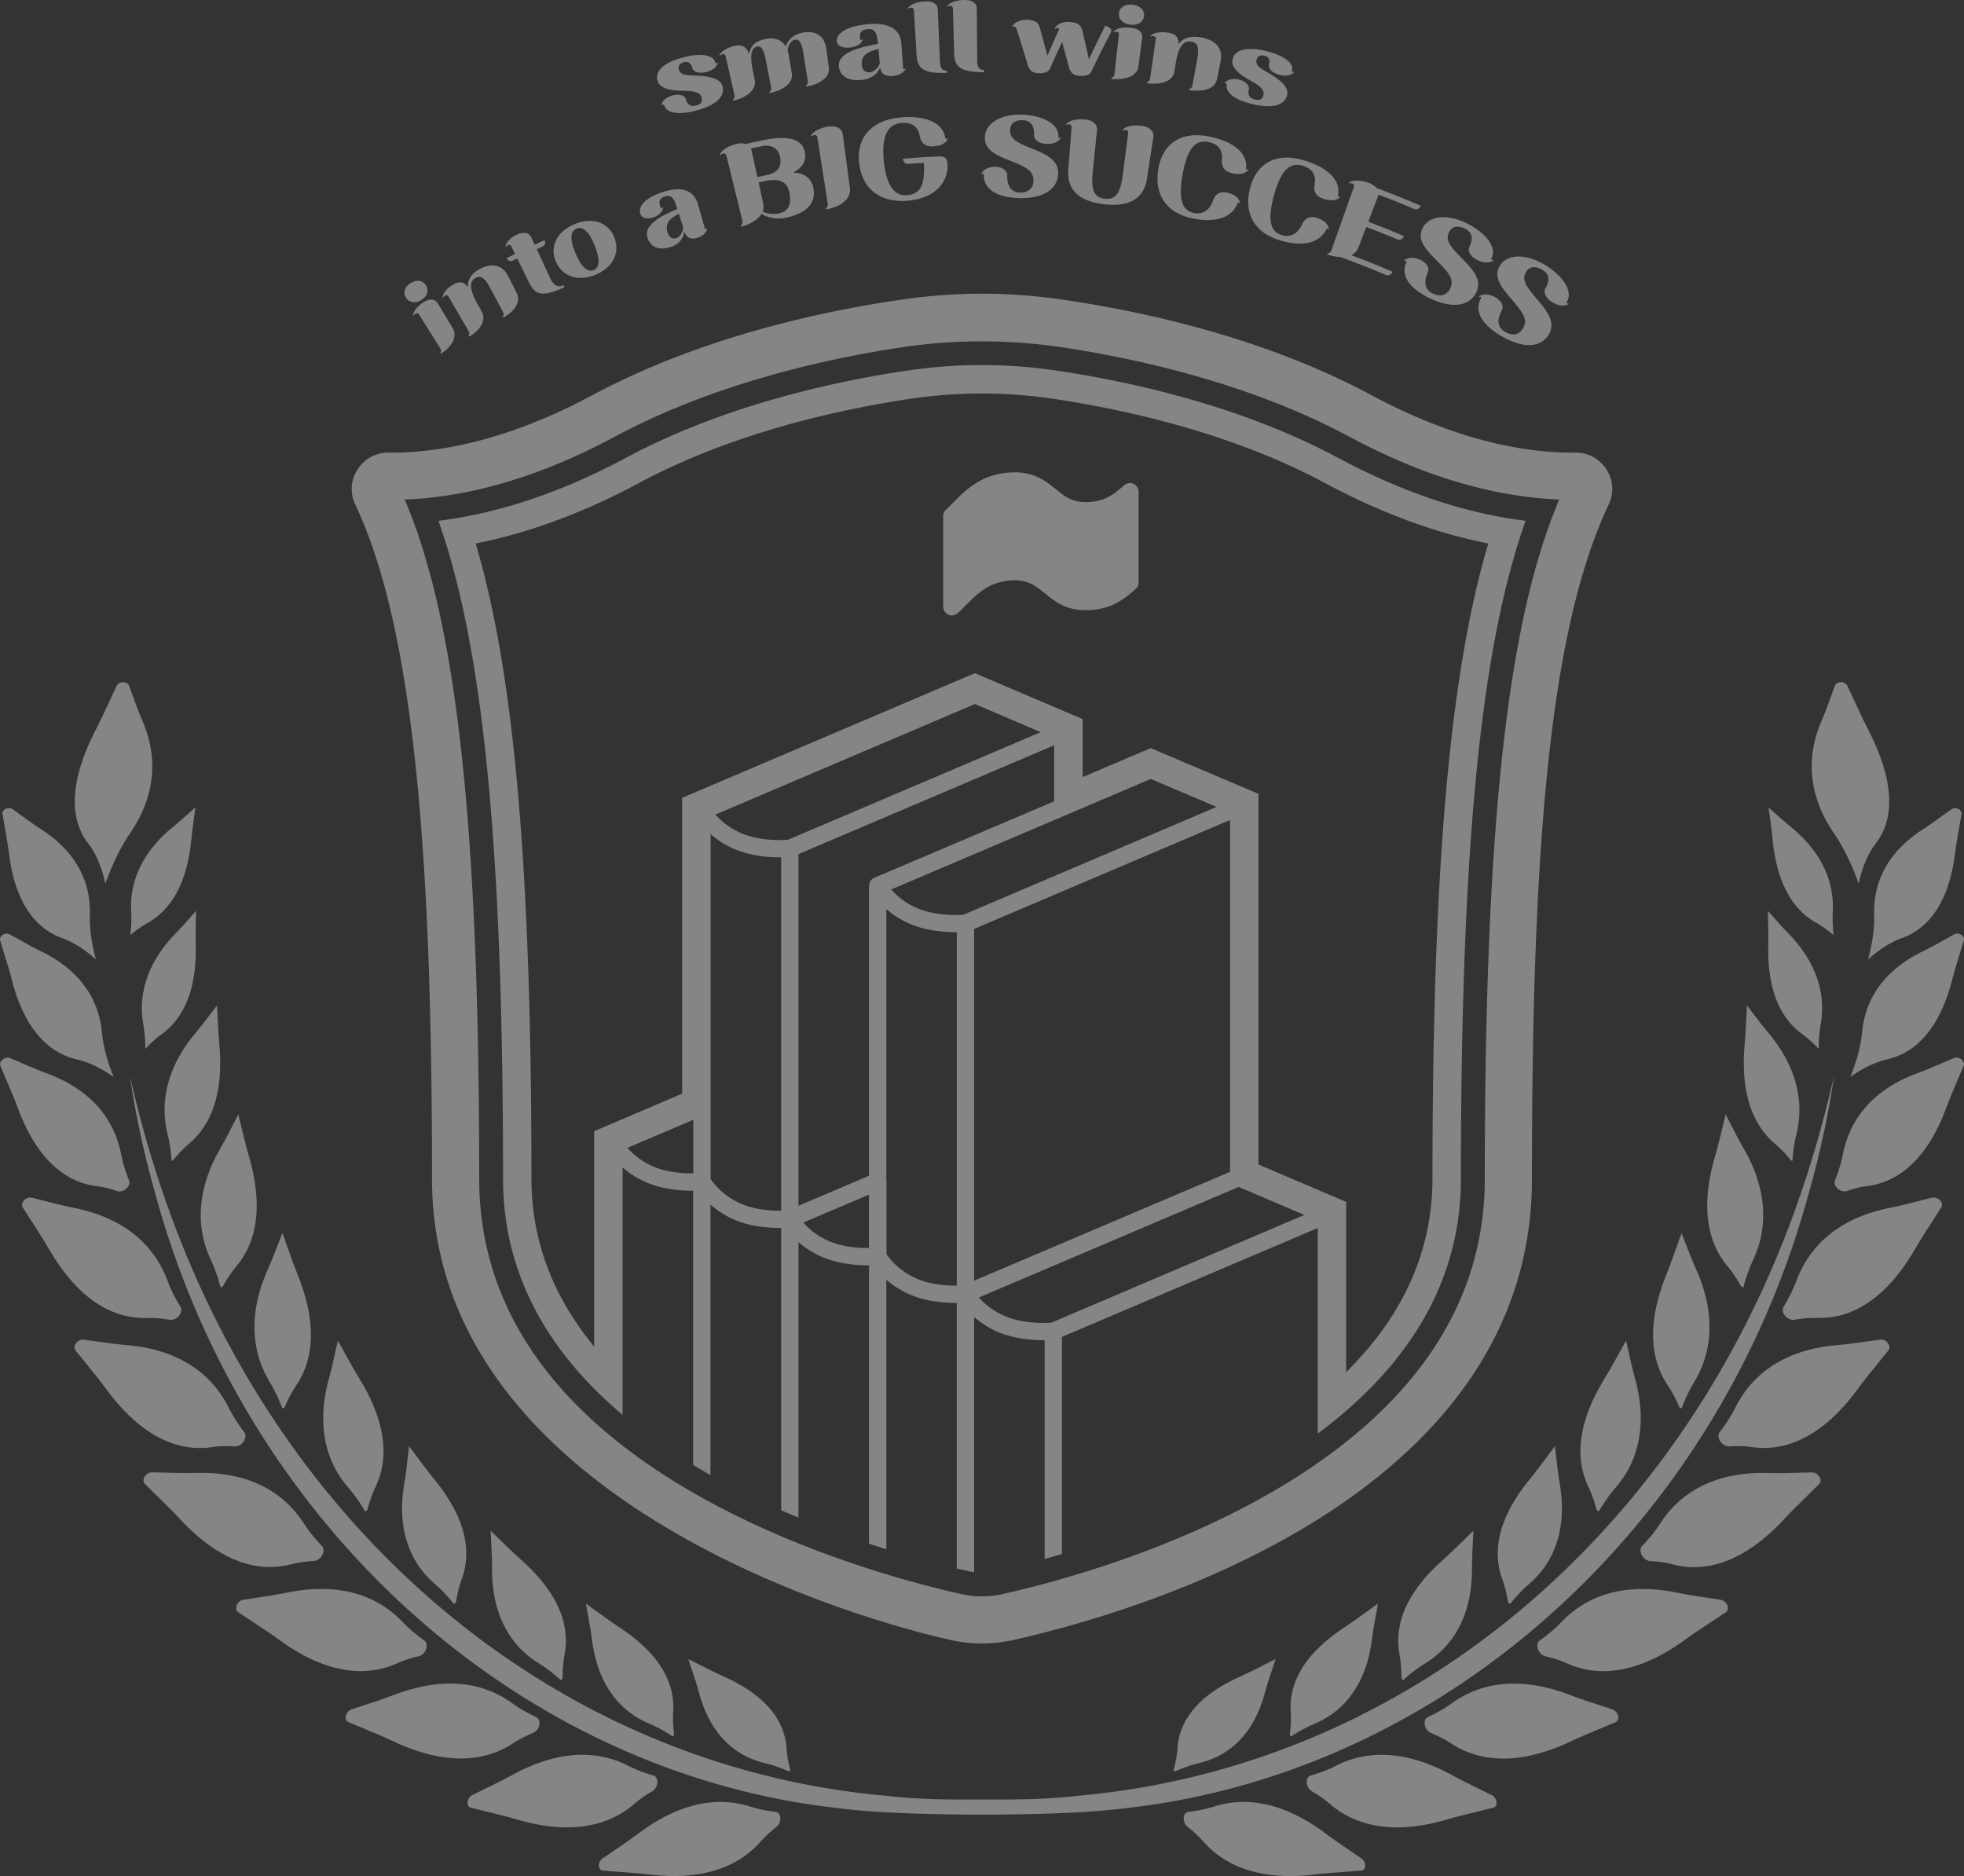 <svg xmlns="http://www.w3.org/2000/svg" width="335" height="320" fill="none"><rect width="100%" height="100%" fill="#333333" stroke="none"/><path fill="#fff" fill-opacity=".4" d="m301.614 158.685-.058-3.32 1.889 2.133a58.496 58.496 0 0 0 1.73 1.852c4.473 4.651 6.333 9.96 5.385 15.356a24.013 24.013 0 0 0-.347 4.209c-.912-.984-1.839-1.823-2.78-2.502-3.988-2.886-5.95-7.935-5.827-14.994.015-.904.029-1.816.015-2.727l-.007-.007zm-3.829 16.679c-.051.991-.131 1.967-.21 2.951-.652 7.667 1.1 13.316 5.197 16.788.904.766 1.809 1.707 2.685 2.784.087.109.21.138.275.145.109-1.649.34-3.19.688-4.579 1.433-5.808-.188-11.739-4.691-17.163-.579-.702-1.158-1.396-1.715-2.134l-2.034-2.662-.195 3.877v-.007zm-.862 43.962c.094.173.297.246.449.246.456-1.722 1.021-3.299 1.672-4.695 2.714-5.779 2.186-12.288-1.527-18.805a66.625 66.625 0 0 1-1.405-2.553l-1.766-3.429-1.064 4.34a95.843 95.843 0 0 1-.818 3.038c-2.229 7.869-1.498 14.082 2.172 18.473.811.969 1.578 2.104 2.287 3.385zm5.465-75.845c.709 6.893 3.214 11.587 7.441 13.952.977.55 1.954 1.237 2.939 2.076a24.182 24.182 0 0 1-.152-4.05c.282-5.353-2.157-10.307-7.05-14.329a56.391 56.391 0 0 1-1.897-1.606l-2.019-1.801.434 3.103c.123.89.217 1.772.304 2.655zm-82.147 152.717a23.892 23.892 0 0 1 3.981-2.177c5.444-2.286 8.817-7.161 9.75-14.098.131-.969.254-1.851.413-2.748l.659-3.653-3.525 2.546c-.811.586-1.629 1.129-2.44 1.678-6.254 4.174-9.25 8.962-8.917 14.249a19.644 19.644 0 0 1-.159 3.805c-.022.13.123.325.238.398zm-19.405 2.032a18.145 18.145 0 0 1-.637 3.595c-.022.087.072.275.173.362a22.513 22.513 0 0 1 4.126-1.447c5.624-1.345 9.403-5.331 11.22-11.855.267-.947.484-1.729.76-2.56l1.1-3.335-3.742 1.888c-.862.434-1.73.832-2.592 1.23-6.572 3.009-10.075 7.088-10.408 12.122zm37.877-15.97c.225 1.2.333 2.517.326 3.913 0 .166.174.347.304.412a24.621 24.621 0 0 1 3.742-2.85c5.19-3.182 7.955-8.694 7.991-15.934 0-.955.007-1.888.058-2.857l.188-3.848-3.213 3.125a72.616 72.616 0 0 1-2.23 2.068c-5.769 5.208-8.172 10.582-7.151 15.971h-.015zm49.539-68.265-1.433-3.66-1.52 4.268c-.355.998-.746 1.981-1.13 2.958-3.025 7.638-2.931 13.938.29 18.726.709 1.049 1.361 2.271 1.94 3.631.079.195.297.289.434.304.63-1.664 1.354-3.176 2.157-4.499 3.322-5.483 3.46-12.058.405-19.008a72.223 72.223 0 0 1-1.143-2.72zm-23.032 32.679-2.642 3.544a87.997 87.997 0 0 1-1.86 2.372c-4.836 6.003-6.341 11.652-4.466 16.802.419 1.15.738 2.431.955 3.812.029.166.232.333.384.376 1.035-1.309 2.12-2.452 3.228-3.399 4.589-3.95 6.413-9.787 5.262-16.889a70.04 70.04 0 0 1-.412-2.807l-.449-3.811zm12.145-18.018-2.222 4a82.016 82.016 0 0 1-1.592 2.712c-4.191 6.951-5.074 13.085-2.62 18.235.543 1.135.999 2.43 1.368 3.84.05.188.26.326.405.355.89-1.512 1.846-2.864 2.852-4.022 4.162-4.788 5.335-11.16 3.387-18.422a64.238 64.238 0 0 1-.716-2.85l-.869-3.855.007.007zm39.659-77.928c.615-2.799 1.607-5.164 2.938-6.878 3.482-4.485 2.881-11.168-1.165-19.124-.492-.969-.984-1.931-1.44-2.922l-2.259-4.832c-.391-.832-1.831-.817-2.135.022l-1.317 3.609c-.297.817-.63 1.599-.963 2.38-2.7 6.336-2.164 12.853 2.106 19.109 1.665 2.438 3.098 5.396 4.235 8.636zm-42.011 140.841-4.451-1.469a64.446 64.446 0 0 1-2.917-1.049c-7.666-2.871-14.528-2.495-20.036 1.498-1.18.853-2.533 1.627-4.024 2.314-1.014.47-.673 2.271.543 2.763 1.245.507 2.381 1.092 3.387 1.758 5.458 3.58 12.406 3.363 20.144-.232a78.86 78.86 0 0 1 2.924-1.309l4.973-2.083c.869-.362.499-1.837-.543-2.184v-.007zm34.049-40.418-4.604.108c-1.035.022-2.041 0-3.054-.014-8.071-.167-14.368 2.654-18.233 8.636-.833 1.287-1.861 2.56-3.041 3.79-.81.839.109 2.546 1.412 2.611 1.339.065 2.613.246 3.778.557 6.327 1.656 12.776-1.085 18.791-7.493a76.433 76.433 0 0 1 2.28-2.358l3.901-3.848c.681-.666-.159-2.011-1.23-1.982v-.007zm-15.577 21.728-4.611-.709a76.051 76.051 0 0 1-3.04-.55c-8.005-1.57-14.722.029-19.536 5.085-1.035 1.085-2.251 2.119-3.619 3.088-.934.658-.304 2.445.97 2.742 1.317.296 2.533.694 3.641 1.193 5.979 2.691 12.819 1.215 19.876-3.848a84.58 84.58 0 0 1 2.671-1.866l4.546-3.009c.789-.521.188-1.96-.891-2.126h-.007zm27.201-44.375-4.531.622a62.435 62.435 0 0 1-3.018.326c-7.998.745-13.941 4.26-17.155 10.668a26.132 26.132 0 0 1-2.627 4.138c-.717.933.369 2.539 1.672 2.452 1.339-.087 2.62-.051 3.807.123 6.449.933 12.558-2.539 17.828-9.62a93.595 93.595 0 0 1 1.998-2.611l3.445-4.268c.593-.737-.369-1.982-1.426-1.837l.007.007zm12.551-48.019-3.807 1.627c-.854.369-1.708.687-2.555 1.013-6.847 2.575-11.234 7.175-12.537 13.771a25.17 25.17 0 0 1-1.331 4.412c-.413 1.027.94 2.228 2.084 1.823 1.173-.412 2.316-.694 3.409-.824 5.936-.738 10.467-5.382 13.362-13.049.355-.94.717-1.888 1.108-2.828l1.961-4.643c.34-.803-.803-1.686-1.694-1.31v.008zm-3.713 23.811-4.386 1.106c-.985.246-1.955.449-2.932.651-7.788 1.606-13.282 5.722-15.794 12.419-.542 1.447-1.273 2.922-2.171 4.391-.615 1.005.622 2.473 1.904 2.242a18.156 18.156 0 0 1 3.778-.304c6.464.21 12.117-3.906 16.568-11.479a88.015 88.015 0 0 1 1.694-2.792l2.932-4.578c.506-.796-.572-1.91-1.593-1.649v-.007zm-10.901-40.628c1.89-1.707 3.858-2.965 5.776-3.653 5.038-1.808 8.042-6.77 9.012-14.046.116-.897.239-1.787.398-2.683l.76-4.427c.13-.774-1.028-1.324-1.723-.817l-2.967 2.133c-.666.478-1.347.926-2.02 1.367-5.443 3.552-8.36 8.434-8.186 14.51.072 2.343-.304 4.954-1.05 7.631v-.015zm-64.195 142.518-4.17-2.054a79.744 79.744 0 0 1-2.721-1.425c-7.13-3.862-13.883-4.499-19.739-1.482-1.252.643-2.664 1.186-4.198 1.62-1.042.296-.927 2.061.188 2.712a20.483 20.483 0 0 1 3.076 2.163c4.864 4.202 11.654 5.012 19.659 2.719a77.414 77.414 0 0 1 3.026-.824l5.132-1.266c.897-.217.724-1.685-.253-2.17v.007zm78.882-146.8-3.301 1.83a54.5 54.5 0 0 1-2.237 1.15c-5.993 2.973-9.583 7.588-10.162 13.757-.224 2.373-.926 4.969-2.019 7.58 2.128-1.497 4.285-2.538 6.319-3.009 5.349-1.229 9.04-5.902 10.965-13.178.239-.897.478-1.787.746-2.683l1.346-4.42c.239-.774-.883-1.468-1.657-1.034v.007zM232.206 316.992l-3.785-2.596c-.847-.579-1.658-1.179-2.461-1.772-6.421-4.767-12.892-6.409-18.943-4.463-1.295.412-2.729.709-4.263.882-1.05.116-1.158 1.809-.159 2.59a20.652 20.652 0 0 1 2.699 2.517c4.17 4.716 10.626 6.538 18.675 5.62a80.765 80.765 0 0 1 3.047-.304l5.154-.391c.898-.065.927-1.482.043-2.083h-.007zm-184.039-76.77c.145-.015.355-.109.434-.304.58-1.36 1.23-2.582 1.94-3.631 3.221-4.788 3.323-11.088.29-18.726-.384-.977-.775-1.953-1.13-2.958l-1.527-4.282-1.433 3.674a80.433 80.433 0 0 1-1.144 2.72c-3.054 6.95-2.91 13.525.406 19.008a27.908 27.908 0 0 1 2.157 4.499h.007zm9.46-11.573-.86 3.862c-.21.941-.45 1.845-.718 2.85-1.947 7.269-.774 13.642 3.388 18.423 1.006 1.15 1.962 2.502 2.852 4.021.152-.029.355-.166.405-.354a21.118 21.118 0 0 1 1.368-3.841c2.454-5.15 1.578-11.291-2.62-18.234-.536-.897-1.078-1.787-1.592-2.713l-2.23-4.007.007-.007zm14.795 21.569-2.642-3.544-.448 3.811a56.08 56.08 0 0 1-.413 2.807c-1.15 7.102.666 12.939 5.262 16.889 1.108.954 2.193 2.097 3.228 3.399.152-.043.355-.21.384-.376.217-1.381.536-2.669.956-3.812 1.874-5.15.369-10.799-4.466-16.802a86.617 86.617 0 0 1-1.86-2.372zm33.484 27.528a72.885 72.885 0 0 1-2.446-1.678l-3.525-2.546.659 3.653c.166.919.289 1.823.412 2.748.934 6.937 4.307 11.812 9.75 14.098 1.31.549 2.649 1.28 3.988 2.177.116-.08.254-.268.239-.398-.181-1.338-.239-2.619-.159-3.805.333-5.287-2.664-10.075-8.918-14.249zm17.843 8.362a77.242 77.242 0 0 1-2.592-1.23l-3.742-1.888 1.1 3.335c.275.831.507 1.656.76 2.56 1.824 6.517 5.596 10.51 11.22 11.855 1.339.318 2.721.803 4.125 1.447.102-.095.196-.283.174-.362a18.145 18.145 0 0 1-.637-3.595c-.333-5.034-3.836-9.113-10.408-12.122zM41.711 194.43l-1.064-4.347-1.767 3.436a73.153 73.153 0 0 1-1.404 2.553c-3.713 6.524-4.241 13.026-1.527 18.805.659 1.396 1.216 2.973 1.672 4.695.152 0 .355-.08.449-.254.71-1.28 1.476-2.423 2.287-3.385 3.67-4.383 4.4-10.596 2.172-18.473a97.785 97.785 0 0 1-.818-3.037v.007zm45.188 69.791-3.214-3.125.188 3.848c.044.948.05 1.852.058 2.857.036 7.247 2.794 12.752 7.991 15.934 1.252.767 2.505 1.722 3.742 2.85.123-.065.304-.239.304-.412-.014-1.396.094-2.713.326-3.913 1.02-5.389-1.39-10.763-7.151-15.971-.753-.68-1.499-1.352-2.23-2.068H86.9zm3.98 31.398c1.21-.492 1.557-2.3.544-2.763-1.491-.687-2.845-1.461-4.025-2.315-5.5-3.992-12.37-4.368-20.035-1.497-.956.362-1.925.716-2.917 1.049l-4.452 1.468c-1.042.34-1.411 1.823-.542 2.185l4.972 2.083c.999.419 1.962.868 2.924 1.309 7.738 3.595 14.687 3.812 20.144.231a20.366 20.366 0 0 1 3.388-1.757v.007zm41.375 13.424a22.405 22.405 0 0 1-4.264-.882c-6.058-1.946-12.529-.297-18.942 4.463-.804.593-1.614 1.193-2.461 1.772l-3.786 2.596c-.883.608-.854 2.018.044 2.083l5.153.391c1.035.08 2.041.188 3.048.304 8.048.911 14.505-.904 18.674-5.62a20.6 20.6 0 0 1 2.7-2.517c.992-.781.883-2.467-.159-2.59h-.007zm-21.028-3.493c1.115-.644 1.231-2.416.189-2.713-1.535-.433-2.946-.976-4.198-1.62-5.856-3.016-12.617-2.379-19.74 1.483a68.66 68.66 0 0 1-2.72 1.425l-4.17 2.054c-.977.477-1.144 1.946-.253 2.17l5.132 1.266c1.028.253 2.034.535 3.025.824 8.006 2.293 14.795 1.483 19.659-2.719a20.586 20.586 0 0 1 3.076-2.163v-.007zm-43.508-21.829c1.1-.499 2.323-.89 3.64-1.194 1.281-.289 1.904-2.076.97-2.741-1.368-.969-2.591-2.003-3.619-3.088-4.813-5.056-11.523-6.655-19.536-5.085a76 76 0 0 1-3.04.549l-4.61.709c-1.08.167-1.68 1.606-.89 2.127l4.545 3.009a91.284 91.284 0 0 1 2.67 1.866c7.05 5.07 13.89 6.538 19.877 3.848h-.007zm-18.03-16.896c1.164-.304 2.431-.485 3.777-.557 1.31-.065 2.223-1.772 1.412-2.611a25.187 25.187 0 0 1-3.04-3.791c-3.865-5.988-10.163-8.802-18.233-8.636-1.006.022-2.02.036-3.055.015l-4.603-.109c-1.072-.021-1.911 1.317-1.23 1.982l3.9 3.848c.79.774 1.535 1.57 2.28 2.358 6.023 6.408 12.465 9.142 18.791 7.493v.008zm-48.1-120.856c.97 7.284 3.981 12.245 9.012 14.046 1.91.688 3.887 1.953 5.776 3.653-.746-2.676-1.122-5.287-1.05-7.631.181-6.068-2.743-10.958-8.186-14.509-.673-.441-1.354-.882-2.02-1.367l-2.967-2.134c-.695-.499-1.86.044-1.723.818l.76 4.426c.152.897.275 1.787.398 2.684v.014zm20.788 9.49a24.332 24.332 0 0 1-.152 4.05 19.458 19.458 0 0 1 2.939-2.076c4.227-2.365 6.731-7.066 7.44-13.959.095-.883.182-1.765.305-2.655l.427-3.11-2.02 1.801a55.977 55.977 0 0 1-1.896 1.606c-4.893 4.021-7.332 8.976-7.05 14.328l.007.015zm-4.4-4.723c1.136-3.241 2.569-6.199 4.234-8.637 4.278-6.256 4.806-12.78 2.106-19.109a46.51 46.51 0 0 1-.963-2.38l-1.317-3.609c-.304-.839-1.744-.853-2.135-.022l-2.259 4.832c-.463.984-.948 1.953-1.44 2.922-4.046 7.956-4.647 14.64-1.165 19.124 1.332 1.714 2.323 4.079 2.938 6.879zm15.467 4.629-1.889 2.133a60.054 60.054 0 0 1-1.73 1.852c-4.473 4.651-6.333 9.96-5.385 15.356a24.05 24.05 0 0 1 .348 4.209c.912-.984 1.838-1.823 2.78-2.502 3.987-2.886 5.949-7.935 5.826-14.994-.015-.904-.03-1.816-.015-2.727l.058-3.32.008-.007zm2.722 91.475c1.187-.174 2.468-.21 3.807-.123 1.303.087 2.396-1.519 1.672-2.452a26.123 26.123 0 0 1-2.627-4.137c-3.214-6.409-9.156-9.924-17.155-10.669a75.99 75.99 0 0 1-3.018-.325l-4.531-.622c-1.057-.145-2.027 1.092-1.426 1.837l3.445 4.267a83.839 83.839 0 0 1 1.998 2.611c5.277 7.074 11.379 10.546 17.828 9.62l.007-.007zm-7.578-53.387c.34 1.389.572 2.923.687 4.579a.38.38 0 0 0 .275-.145c.876-1.077 1.774-2.018 2.678-2.784 4.105-3.472 5.856-9.121 5.198-16.788-.08-.977-.167-1.953-.21-2.944l-.196-3.877-2.034 2.662c-.557.738-1.136 1.432-1.715 2.134-4.502 5.424-6.124 11.355-4.69 17.163h.007zm-12.08 8.868c1.1.137 2.243.42 3.408.825 1.137.397 2.497-.796 2.085-1.823-.6-1.505-1.057-2.987-1.332-4.412-1.296-6.597-5.69-11.197-12.537-13.772a54.164 54.164 0 0 1-2.555-1.012l-3.807-1.628c-.883-.376-2.027.507-1.694 1.309l1.962 4.644c.398.94.753 1.88 1.107 2.828 2.896 7.667 7.42 12.311 13.362 13.048v-.007zm8.57 22.487a18.16 18.16 0 0 1 3.777.304c1.282.232 2.52-1.237 1.904-2.242-.897-1.468-1.628-2.944-2.171-4.391-2.512-6.697-8.006-10.813-15.794-12.419-.97-.202-1.947-.405-2.932-.65l-4.386-1.107c-1.02-.261-2.1.861-1.592 1.649l2.931 4.578a87.211 87.211 0 0 1 1.694 2.792c4.451 7.573 10.104 11.689 16.568 11.479v.007zM1.378 164.84c.275.889.514 1.786.746 2.683 1.925 7.277 5.617 11.942 10.966 13.179 2.034.47 4.19 1.511 6.319 3.009-1.093-2.611-1.796-5.208-2.02-7.581-.579-6.169-4.17-10.784-10.162-13.757a64.077 64.077 0 0 1-2.237-1.15l-3.3-1.83c-.782-.434-1.897.261-1.658 1.035l1.346 4.419v-.007zm307.277 38.226a155.606 155.606 0 0 0 4.184-19.565c-1.469 6.444-3.228 12.838-5.356 19.124-19.63 58.768-67.518 98.672-123.499 103.67-5.501.673-11.038.658-16.489.658h-.014c-5.443 0-10.973.015-16.474-.658-55.98-5.005-103.869-44.902-123.499-103.67-2.128-6.278-3.887-12.672-5.356-19.124a155.622 155.622 0 0 0 4.184 19.565c15.323 57.068 61.836 98.715 115.362 105.203 1.289.167 2.584.311 3.873.442 10.633 1.085 33.209 1.085 43.842 0 1.288-.131 2.584-.275 3.872-.442 53.527-6.488 100.04-48.135 115.363-105.203h.007zm-80.43-124.978c-16.742-8.976-35.749-13.063-48.098-14.886a86.648 86.648 0 0 0-25.29-.007c-12.327 1.823-31.291 5.902-48.062 14.893-10.995 5.895-21.73 9.49-31.993 10.74 7.702 21.757 11.024 55.991 11.024 112.213 0 15.377 6.847 28.888 20.39 40.295v-42.19c.926.738 1.788 1.483 3.655 2.35 2.896 1.353 6.182 1.606 8.172 1.606h.203v46.776c.108.065.217.13.326.188a75.174 75.174 0 0 0 2.634 1.533v-46.124a15.896 15.896 0 0 0 3.663 2.394c2.895 1.36 6.174 1.584 8.165 1.584h.224v48.142c.072.044.145.073.224.102.912.405 1.832.788 2.729 1.164v-46.992c.941.817 2.15 1.656 3.655 2.365 3.004 1.403 6.479 1.613 8.382 1.598v47.477c.036.015.08.029.116.044.963.318 1.918.629 2.837.897v-45.973c.949.824 2.15 1.671 3.649 2.372 2.88 1.353 6.152 1.592 8.157 1.592.08 0 .13 0 .21-.008v45.315s.014.007.022.007c.6.13 1.151.253 1.664.369.428.094.847.174 1.274.224v-43.506a15.594 15.594 0 0 0 3.641 2.365c3.004 1.411 6.442 1.599 8.389 1.599v37.307c.912-.26 1.861-.521 2.859-.817.029-.007.058-.022.087-.029v-37.026l43.632-18.574v35.066c16.228-12.065 24.422-26.661 24.422-43.492 0-56.222 3.33-90.456 11.031-112.212-10.264-1.252-20.998-4.846-31.993-10.741zM118.255 200.18l-.029-.036c-1.643.014-4.618-.145-7.123-1.309-1.932-.919-3.264-2.098-4.089-3.038l11.241-4.788v9.171zm14.983 6.322c-1.629.043-4.633-.138-7.122-1.309-2.903-1.36-4.423-3.357-4.908-4.102v-58.818a15.052 15.052 0 0 0 3.641 2.365c3.018 1.411 6.442 1.613 8.389 1.606v60.258zm1.173-63.267c-.703.065-4.894.333-8.295-1.259a12.524 12.524 0 0 1-4.09-3.03l44.269-18.856 11.234 4.795-43.118 18.35zm13.803 69.632c-1.679.029-4.625-.145-7.115-1.302-1.962-.919-3.279-2.119-4.075-3.038l11.19-4.752v9.092zm1.049-63.195c-.6.196-1.035.767-1.035 1.425v49.459l-12.037 5.114v-59.983l43.625-18.56v9.555l-30.553 12.99zm13.941 69.618c-1.672.029-4.632-.152-7.115-1.317-2.83-1.323-4.321-3.233-4.879-4.058v-12.527h-.029v-46.32c.949.803 2.15 1.649 3.663 2.351 2.989 1.403 6.435 1.584 8.36 1.598v60.273zm1.129-63.26c-.948.065-4.98.246-8.244-1.28a12.202 12.202 0 0 1-4.075-3.031l29.264-12.455 15.012-6.394 11.227 4.767-43.184 18.393zm1.832 2.416 43.646-18.574v60.012l-.398.166-43.248 18.393v-59.997zm13.137 67.172c-.948.058-5.002.232-8.237-1.28a12.273 12.273 0 0 1-4.09-3.023l44.313-18.857 11.197 4.774-43.183 18.386zm65.035-24.577c0 11.782-4.581 22.509-13.615 31.883l-1.107 1.15v-29.07l-14.962-6.372v-63.23l-18.37-7.797-11.617 4.947v-9.895l-18.371-7.833-49.944 21.265v50.457l-15.005 6.408v36.765l-1.158-1.497c-6.326-8.187-9.54-17.33-9.54-27.181 0-52.302-2.873-85.508-9.315-107.656l-.189-.672.68-.145c8.868-1.83 18.031-5.273 27.238-10.213 15.961-8.556 34.085-12.535 46.484-14.372a82.552 82.552 0 0 1 23.879.007c12.421 1.845 30.574 5.823 46.506 14.365 9.221 4.947 18.378 8.383 27.244 10.213l.688.145-.203.672c-6.449 22.162-9.323 55.369-9.323 107.656zM228.225 78.088c-16.742-8.976-35.749-13.063-48.098-14.886a86.648 86.648 0 0 0-25.29-.007c-12.327 1.823-31.291 5.902-48.062 14.893-10.995 5.895-21.73 9.49-31.993 10.74 7.702 21.757 11.024 55.991 11.024 112.213 0 15.377 6.847 28.888 20.39 40.295v-42.19c.926.738 1.788 1.483 3.655 2.35 2.896 1.353 6.182 1.606 8.172 1.606h.203v46.776c.108.065.217.13.326.188a75.174 75.174 0 0 0 2.634 1.533v-46.124a15.896 15.896 0 0 0 3.663 2.394c2.895 1.36 6.174 1.584 8.165 1.584h.224v48.142c.072.044.145.073.224.102.912.405 1.832.788 2.729 1.164v-46.992c.941.817 2.15 1.656 3.655 2.365 3.004 1.403 6.479 1.613 8.382 1.598v47.477c.036.015.08.029.116.044.963.318 1.918.629 2.837.897v-45.973c.949.824 2.15 1.671 3.649 2.372 2.88 1.353 6.152 1.592 8.157 1.592.08 0 .13 0 .21-.008v45.315s.014.007.022.007c.6.13 1.151.253 1.664.369.428.094.847.174 1.274.224v-43.506a15.594 15.594 0 0 0 3.641 2.365c3.004 1.411 6.442 1.599 8.389 1.599v37.307c.912-.26 1.861-.521 2.859-.817.029-.007.058-.022.087-.029v-37.026l43.632-18.574v35.066c16.228-12.065 24.422-26.661 24.422-43.492 0-56.222 3.33-90.456 11.031-112.212-10.264-1.252-20.998-4.846-31.993-10.741zM118.255 200.18l-.029-.036c-1.643.014-4.618-.145-7.123-1.309-1.932-.919-3.264-2.098-4.089-3.038l11.241-4.788v9.171zm14.983 6.322c-1.629.043-4.633-.138-7.122-1.309-2.903-1.36-4.423-3.357-4.908-4.102v-58.818a15.052 15.052 0 0 0 3.641 2.365c3.018 1.411 6.442 1.613 8.389 1.606v60.258zm1.173-63.267c-.703.065-4.894.333-8.295-1.259a12.524 12.524 0 0 1-4.09-3.03l44.269-18.856 11.234 4.795-43.118 18.35zm13.803 69.632c-1.679.029-4.625-.145-7.115-1.302-1.962-.919-3.279-2.119-4.075-3.038l11.19-4.752v9.092zm1.049-63.195c-.6.196-1.035.767-1.035 1.425v49.459l-12.037 5.114v-59.983l43.625-18.56v9.555l-30.553 12.99zm13.941 69.618c-1.672.029-4.632-.152-7.115-1.317-2.83-1.323-4.321-3.233-4.879-4.058v-12.527h-.029v-46.32c.949.803 2.15 1.649 3.663 2.351 2.989 1.403 6.435 1.584 8.36 1.598v60.273zm1.129-63.26c-.948.065-4.98.246-8.244-1.28a12.202 12.202 0 0 1-4.075-3.031l29.264-12.455 15.012-6.394 11.227 4.767-43.184 18.393zm1.832 2.416 43.646-18.574v60.012l-.398.166-43.248 18.393v-59.997zm13.137 67.172c-.948.058-5.002.232-8.237-1.28a12.273 12.273 0 0 1-4.09-3.023l44.313-18.857 11.197 4.774-43.183 18.386zm65.035-24.577c0 11.782-4.581 22.509-13.615 31.883l-1.107 1.15v-29.07l-14.962-6.372v-63.23l-18.37-7.797-11.617 4.947v-9.895l-18.371-7.833-49.944 21.265v50.457l-15.005 6.408v36.765l-1.158-1.497c-6.326-8.187-9.54-17.33-9.54-27.181 0-52.302-2.873-85.508-9.315-107.656l-.189-.672.68-.145c8.868-1.83 18.031-5.273 27.238-10.213 15.961-8.556 34.085-12.535 46.484-14.372a82.552 82.552 0 0 1 23.879.007c12.421 1.845 30.574 5.823 46.506 14.365 9.221 4.947 18.378 8.383 27.244 10.213l.688.145-.203.672c-6.449 22.162-9.323 55.369-9.323 107.656zm24.386-123.836c-8.201.08-19.985-1.873-34.765-9.793-19-10.191-40.317-14.567-53.57-16.419a93.286 93.286 0 0 0-25.783 0c-13.246 1.852-34.562 6.228-53.57 16.419-14.766 7.913-26.542 9.873-34.743 9.793-4.575-.036-7.666 4.709-5.704 8.839 10.329 21.749 13.101 61.965 13.101 115.026 0 53.061 68.799 74.282 88.56 78.687 3.46.767 7.035.767 10.502 0 19.754-4.405 88.553-23.681 88.553-78.687 0-55.007 2.772-93.277 13.101-115.026 1.962-4.13-1.115-8.875-5.682-8.839zM253.262 201.07c0 20.498-11.132 37.828-33.086 51.498-18.928 11.783-40.7 17.454-49.176 19.334a15.828 15.828 0 0 1-3.504.391c-1.179 0-2.352-.13-3.496-.384-8.483-1.887-30.255-7.558-49.183-19.341-21.947-13.67-33.079-31-33.079-51.498 0-59.983-3.815-95.02-12.703-115.865 11.306-.427 23.343-4.022 35.807-10.705 16.909-9.07 35.945-13.28 48.62-15.21a93.157 93.157 0 0 1 28.033 0c12.696 1.93 31.783 6.147 48.67 15.203 12.457 6.683 24.487 10.278 35.8 10.705-8.888 20.845-12.703 55.882-12.703 115.864v.008zM180.127 63.202a86.648 86.648 0 0 0-25.29-.007c-12.327 1.823-31.291 5.902-48.062 14.893-10.995 5.895-21.73 9.49-31.993 10.74 7.702 21.757 11.024 55.991 11.024 112.213 0 15.377 6.847 28.888 20.39 40.295v-42.19c.926.738 1.788 1.483 3.655 2.35 2.896 1.353 6.182 1.606 8.172 1.606h.203v46.776c.108.065.217.13.326.188a75.174 75.174 0 0 0 2.634 1.533v-46.124a15.896 15.896 0 0 0 3.663 2.394c2.895 1.36 6.174 1.584 8.165 1.584h.224v48.142c.072.044.145.073.224.102.912.405 1.832.788 2.729 1.164v-46.992c.941.817 2.15 1.656 3.655 2.365 3.004 1.403 6.479 1.613 8.382 1.598v47.477c.036.015.08.029.116.044.963.318 1.918.629 2.837.897v-45.973c.949.824 2.15 1.671 3.649 2.372 2.88 1.353 6.152 1.592 8.157 1.592.08 0 .13 0 .21-.008v45.315s.014.007.022.007c.6.13 1.151.253 1.664.369.428.094.847.174 1.274.224v-43.506a15.594 15.594 0 0 0 3.641 2.365c3.004 1.411 6.442 1.599 8.389 1.599v37.307c.912-.26 1.861-.521 2.859-.817.029-.007.058-.022.087-.029v-37.026l43.632-18.574v35.066c16.228-12.065 24.422-26.661 24.422-43.492 0-56.222 3.33-90.456 11.031-112.212-10.264-1.252-20.998-4.846-31.993-10.741-16.742-8.976-35.749-13.063-48.098-14.886zM118.255 200.18l-.029-.036c-1.643.014-4.618-.145-7.123-1.309-1.932-.919-3.264-2.098-4.089-3.038l11.241-4.788v9.171zm14.983 6.322c-1.629.043-4.633-.138-7.122-1.309-2.903-1.36-4.423-3.357-4.908-4.102v-58.818a15.052 15.052 0 0 0 3.641 2.365c3.018 1.411 6.442 1.613 8.389 1.606v60.258zm1.173-63.267c-.703.065-4.894.333-8.295-1.259a12.524 12.524 0 0 1-4.09-3.03l44.269-18.856 11.234 4.795-43.118 18.35zm13.803 69.632c-1.679.029-4.625-.145-7.115-1.302-1.962-.919-3.279-2.119-4.075-3.038l11.19-4.752v9.092zm1.049-63.195c-.6.196-1.035.767-1.035 1.425v49.459l-12.037 5.114v-59.983l43.625-18.56v9.555l-30.553 12.99zm13.941 69.618c-1.672.029-4.632-.152-7.115-1.317-2.83-1.323-4.321-3.233-4.879-4.058v-12.527h-.029v-46.32c.949.803 2.15 1.649 3.663 2.351 2.989 1.403 6.435 1.584 8.36 1.598v60.273zm1.129-63.26c-.948.065-4.98.246-8.244-1.28a12.202 12.202 0 0 1-4.075-3.031l29.264-12.455 15.012-6.394 11.227 4.767-43.184 18.393zm1.832 2.416 43.646-18.574v60.012l-.398.166-43.248 18.393v-59.997zm13.137 67.172c-.948.058-5.002.232-8.237-1.28a12.273 12.273 0 0 1-4.09-3.023l44.313-18.857 11.197 4.774-43.183 18.386zm74.561-132.905-.203.672c-6.449 22.162-9.323 55.369-9.323 107.656 0 11.782-4.581 22.509-13.615 31.883l-1.107 1.15v-29.07l-14.962-6.372v-63.23l-18.37-7.797-11.617 4.947v-9.895l-18.371-7.833-49.944 21.265v50.457l-15.005 6.408v36.765l-1.158-1.497c-6.326-8.187-9.54-17.33-9.54-27.181 0-52.302-2.873-85.508-9.315-107.656l-.189-.672.68-.145c8.868-1.83 18.031-5.273 27.238-10.213 15.961-8.556 34.085-12.535 46.484-14.372a82.552 82.552 0 0 1 23.879.007c12.421 1.845 30.574 5.823 46.506 14.365 9.221 4.947 18.378 8.383 27.244 10.213l.688.145zm-25.638-14.625c-16.742-8.976-35.749-13.063-48.098-14.886a86.648 86.648 0 0 0-25.29-.007c-12.327 1.823-31.291 5.902-48.062 14.893-10.995 5.895-21.73 9.49-31.993 10.74 7.702 21.757 11.024 55.991 11.024 112.213 0 15.377 6.847 28.888 20.39 40.295v-42.19c.926.738 1.788 1.483 3.655 2.35 2.896 1.353 6.182 1.606 8.172 1.606h.203v46.776c.108.065.217.13.326.188a75.174 75.174 0 0 0 2.634 1.533v-46.124a15.896 15.896 0 0 0 3.663 2.394c2.895 1.36 6.174 1.584 8.165 1.584h.224v48.142c.072.044.145.073.224.102.912.405 1.832.788 2.729 1.164v-46.992c.941.817 2.15 1.656 3.655 2.365 3.004 1.403 6.479 1.613 8.382 1.598v47.477c.036.015.08.029.116.044.963.318 1.918.629 2.837.897v-45.973c.949.824 2.15 1.671 3.649 2.372 2.88 1.353 6.152 1.592 8.157 1.592.08 0 .13 0 .21-.008v45.315s.014.007.022.007c.6.13 1.151.253 1.664.369.428.094.847.174 1.274.224v-43.506a15.594 15.594 0 0 0 3.641 2.365c3.004 1.411 6.442 1.599 8.389 1.599v37.307c.912-.26 1.861-.521 2.859-.817.029-.007.058-.022.087-.029v-37.026l43.632-18.574v35.066c16.228-12.065 24.422-26.661 24.422-43.492 0-56.222 3.33-90.456 11.031-112.212-10.264-1.252-20.998-4.846-31.993-10.741zM118.255 200.18l-.029-.036c-1.643.014-4.618-.145-7.123-1.309-1.932-.919-3.264-2.098-4.089-3.038l11.241-4.788v9.171zm14.983 6.322c-1.629.043-4.633-.138-7.122-1.309-2.903-1.36-4.423-3.357-4.908-4.102v-58.818a15.052 15.052 0 0 0 3.641 2.365c3.018 1.411 6.442 1.613 8.389 1.606v60.258zm1.173-63.267c-.703.065-4.894.333-8.295-1.259a12.524 12.524 0 0 1-4.09-3.03l44.269-18.856 11.234 4.795-43.118 18.35zm13.803 69.632c-1.679.029-4.625-.145-7.115-1.302-1.962-.919-3.279-2.119-4.075-3.038l11.19-4.752v9.092zm1.049-63.195c-.6.196-1.035.767-1.035 1.425v49.459l-12.037 5.114v-59.983l43.625-18.56v9.555l-30.553 12.99zm13.941 69.618c-1.672.029-4.632-.152-7.115-1.317-2.83-1.323-4.321-3.233-4.879-4.058v-12.527h-.029v-46.32c.949.803 2.15 1.649 3.663 2.351 2.989 1.403 6.435 1.584 8.36 1.598v60.273zm1.129-63.26c-.948.065-4.98.246-8.244-1.28a12.202 12.202 0 0 1-4.075-3.031l29.264-12.455 15.012-6.394 11.227 4.767-43.184 18.393zm1.832 2.416 43.646-18.574v60.012l-.398.166-43.248 18.393v-59.997zm13.137 67.172c-.948.058-5.002.232-8.237-1.28a12.273 12.273 0 0 1-4.09-3.023l44.313-18.857 11.197 4.774-43.183 18.386zm65.035-24.577c0 11.782-4.581 22.509-13.615 31.883l-1.107 1.15v-29.07l-14.962-6.372v-63.23l-18.37-7.797-11.617 4.947v-9.895l-18.371-7.833-49.944 21.265v50.457l-15.005 6.408v36.765l-1.158-1.497c-6.326-8.187-9.54-17.33-9.54-27.181 0-52.302-2.873-85.508-9.315-107.656l-.189-.672.68-.145c8.868-1.83 18.031-5.273 27.238-10.213 15.961-8.556 34.085-12.535 46.484-14.372a82.552 82.552 0 0 1 23.879.007c12.421 1.845 30.574 5.823 46.506 14.365 9.221 4.947 18.378 8.383 27.244 10.213l.688.145-.203.672c-6.449 22.162-9.323 55.369-9.323 107.656zM228.225 78.088c-16.742-8.976-35.749-13.063-48.098-14.886a86.648 86.648 0 0 0-25.29-.007c-12.327 1.823-31.291 5.902-48.062 14.893-10.995 5.895-21.73 9.49-31.993 10.74 7.702 21.757 11.024 55.991 11.024 112.213 0 15.377 6.847 28.888 20.39 40.295v-42.19c.926.738 1.788 1.483 3.655 2.35 2.896 1.353 6.182 1.606 8.172 1.606h.203v46.776c.108.065.217.13.326.188a75.174 75.174 0 0 0 2.634 1.533v-46.124a15.896 15.896 0 0 0 3.663 2.394c2.895 1.36 6.174 1.584 8.165 1.584h.224v48.142c.072.044.145.073.224.102.912.405 1.832.788 2.729 1.164v-46.992c.941.817 2.15 1.656 3.655 2.365 3.004 1.403 6.479 1.613 8.382 1.598v47.477c.036.015.08.029.116.044.963.318 1.918.629 2.837.897v-45.973c.949.824 2.15 1.671 3.649 2.372 2.88 1.353 6.152 1.592 8.157 1.592.08 0 .13 0 .21-.008v45.315s.014.007.022.007c.6.13 1.151.253 1.664.369.428.094.847.174 1.274.224v-43.506a15.594 15.594 0 0 0 3.641 2.365c3.004 1.411 6.442 1.599 8.389 1.599v37.307c.912-.26 1.861-.521 2.859-.817.029-.007.058-.022.087-.029v-37.026l43.632-18.574v35.066c16.228-12.065 24.422-26.661 24.422-43.492 0-56.222 3.33-90.456 11.031-112.212-10.264-1.252-20.998-4.846-31.993-10.741zM118.255 200.18l-.029-.036c-1.643.014-4.618-.145-7.123-1.309-1.932-.919-3.264-2.098-4.089-3.038l11.241-4.788v9.171zm14.983 6.322c-1.629.043-4.633-.138-7.122-1.309-2.903-1.36-4.423-3.357-4.908-4.102v-58.818a15.052 15.052 0 0 0 3.641 2.365c3.018 1.411 6.442 1.613 8.389 1.606v60.258zm1.173-63.267c-.703.065-4.894.333-8.295-1.259a12.524 12.524 0 0 1-4.09-3.03l44.269-18.856 11.234 4.795-43.118 18.35zm13.803 69.632c-1.679.029-4.625-.145-7.115-1.302-1.962-.919-3.279-2.119-4.075-3.038l11.19-4.752v9.092zm1.049-63.195c-.6.196-1.035.767-1.035 1.425v49.459l-12.037 5.114v-59.983l43.625-18.56v9.555l-30.553 12.99zm13.941 69.618c-1.672.029-4.632-.152-7.115-1.317-2.83-1.323-4.321-3.233-4.879-4.058v-12.527h-.029v-46.32c.949.803 2.15 1.649 3.663 2.351 2.989 1.403 6.435 1.584 8.36 1.598v60.273zm1.129-63.26c-.948.065-4.98.246-8.244-1.28a12.202 12.202 0 0 1-4.075-3.031l29.264-12.455 15.012-6.394 11.227 4.767-43.184 18.393zm1.832 2.416 43.646-18.574v60.012l-.398.166-43.248 18.393v-59.997zm13.137 67.172c-.948.058-5.002.232-8.237-1.28a12.273 12.273 0 0 1-4.09-3.023l44.313-18.857 11.197 4.774-43.183 18.386zm65.035-24.577c0 11.782-4.581 22.509-13.615 31.883l-1.107 1.15v-29.07l-14.962-6.372v-63.23l-18.37-7.797-11.617 4.947v-9.895l-18.371-7.833-49.944 21.265v50.457l-15.005 6.408v36.765l-1.158-1.497c-6.326-8.187-9.54-17.33-9.54-27.181 0-52.302-2.873-85.508-9.315-107.656l-.189-.672.68-.145c8.868-1.83 18.031-5.273 27.238-10.213 15.961-8.556 34.085-12.535 46.484-14.372a82.552 82.552 0 0 1 23.879.007c12.421 1.845 30.574 5.823 46.506 14.365 9.221 4.947 18.378 8.383 27.244 10.213l.688.145-.203.672c-6.449 22.162-9.323 55.369-9.323 107.656zM193.344 82.529c-.521-.232-1.143-.152-1.563.224l-.333.268c-1.491 1.294-3.062 2.625-6.276 2.625-2.367 0-3.561-.984-5.088-2.213-1.658-1.346-3.54-2.864-6.956-2.864h-.007c-5.407 0-8.245 2.85-10.518 5.142-.419.42-.832.84-1.245 1.215a1.48 1.48 0 0 0-.477 1.078v15.493c0 .579.347 1.114.883 1.345.195.094.391.131.601.131.361 0 .716-.131 1.006-.391.434-.405.875-.846 1.339-1.316 2.084-2.091 4.241-4.275 8.411-4.275h.007c2.359.007 3.568.984 5.088 2.213 1.658 1.346 3.533 2.872 6.956 2.872 4.321 0 6.565-1.924 8.223-3.335l.289-.26c.326-.282.529-.687.529-1.128V83.867c0-.572-.34-1.085-.869-1.338zm-80.518-64.583c.159-.81.847-1.375 1.839-1.65 1.23-.347 2.164-.007 2.359.717.203.752.724 1.244 1.723.983.927-.238 1.079-.709.905-1.396-.167-.65-.833-1.049-2.577-1.092-2.121-.05-4.466-.152-4.922-1.743-.478-1.65 1.042-3.103 4.35-3.97 3.351-.876 5.219-.269 5.465.78.043.181.101.268.174.246.058-.014.123-.08.181-.173.05.021.079.029.13.05-.21.803-1.006 1.345-2.019 1.591-1.253.304-2.194-.028-2.375-.759-.159-.622-.571-1.128-1.382-.919-.811.21-1.035.644-.861 1.295.173.651.709.912 2.149.955 2.237.072 4.893.246 5.284 1.902.413 1.765-1.201 3.212-4.451 4.08-3.482.925-5.183.245-5.494-.832-.065-.224-.217-.275-.34-.03-.051-.014-.08-.028-.131-.043l-.007.008zm12.146-.94c.282-.174.384-.42.289-.847l-1.483-6.582c-.066-.29-.283-.383-.529-.325a.853.853 0 0 0-.441.26l-.073-.145c.435-.803 1.556-1.316 2.686-1.555 1.237-.267 2.005.347 2.287 1.259.029 0 .043-.007.072-.015.391-1.482 1.296-2.126 2.852-2.415 1.108-.21 2.599-.087 3.402 1.28.405-1.18 1.296-2.112 3.127-2.394 2.063-.319 3.489.672 3.778 2.777.174 1.273.261 1.91.442 3.19.261 1.873-1.904 2.958-3.865 3.276a1.693 1.693 0 0 1-.08-.159c.297-.159.405-.398.34-.832l-.702-4.462c-.369-2.344-.868-2.633-1.498-2.532-.572.094-1.021.738-1.252 1.758.079.224.137.47.188.745l.543 3.175c.318 1.866-1.81 3.023-3.764 3.4l-.087-.16c.29-.166.398-.412.311-.839-.34-1.772-.506-2.661-.847-4.433-.362-1.888-.76-2.64-1.52-2.489-.97.188-1.295 1.404-.723 4.21.123.6.18.897.304 1.497.376 1.852-1.709 3.082-3.656 3.523-.036-.065-.058-.094-.094-.152l-.007-.015zm22.2-10.22c-.304.773-1.159 1.207-2.186 1.323-1.274.152-2.194-.304-2.252-1.049-.108-1.381 1.651-2.56 5.212-2.922 3.25-.326 5.595.55 5.798 3.327.123 1.635.181 2.452.297 4.08.014.188.072.26.166.253.072 0 .167-.058.232-.16.014.03.029.044.043.073-.318.76-1.259 1.172-2.258 1.251-1.238.101-1.991-.39-2.092-1.447v-.065c-.369 1.07-1.419 1.982-3.098 2.17-2.157.239-3.706-.455-3.938-2.235-.282-2.184 2.874-3.233 6.667-3.898-.181-1.722-.42-2.647-1.73-2.517-1.194.123-1.433.586-1.325 1.642.022.188.065.26.145.253.058 0 .13-.058.195-.16.051.03.073.037.124.066v.014zm2.67 1.569c-1.997.47-3.003 1.215-2.844 2.72.108 1.012.687 1.323 1.411 1.25.652-.064 1.499-.824 1.658-1.554-.087-.962-.138-1.447-.225-2.409v-.007zm11.705 4.072c-3.67.13-5.045-.492-5.197-2.958l-.471-7.747c-.014-.296-.224-.427-.478-.412a.794.794 0 0 0-.477.188c-.022-.058-.029-.094-.051-.152.565-.723 1.773-1.049 2.931-1.107 1.303-.065 2.107.434 2.15 1.353.138 3.385.21 5.077.348 8.463.043 1.135.087 2.04 1.237 2.003 0 .152.008.224.015.376l-.007-.007zm6.304-.123c-3.67.007-5.03-.658-5.096-3.125-.086-3.103-.13-4.658-.224-7.76-.007-.297-.21-.435-.463-.427a.814.814 0 0 0-.485.173c-.015-.065-.029-.094-.044-.152.587-.709 1.803-.99 2.968-1.012 1.303-.022 2.092.499 2.099 1.425l.073 8.47c.007 1.142.014 2.039 1.172 2.039v.376-.007zm12.747-7.153c.087-.196-.015-.391-.189-.406-.115 0-.231.051-.376.167-.051-.058-.08-.087-.13-.145.543-.738 1.418-1.092 2.7-1.005 1.281.087 1.802.6 2.005 1.446.463 1.96.687 2.944 1.122 4.904a260.39 260.39 0 0 1 2.801-5.735c.962.347 1.194.687.883 1.294a240.072 240.072 0 0 0-3.286 6.575c-.232.485-.797.774-2.078.673-1.237-.101-1.541-.774-1.809-1.765-.42-1.599-.637-2.394-1.079-3.985a267.636 267.636 0 0 0-2.019 4.419c-.254.579-.739.955-2.056.897-1.245-.058-1.585-.724-1.875-1.7a275.522 275.522 0 0 0-1.787-5.772c-.109-.296-.261-.492-.413-.492a.332.332 0 0 0-.232.102c-.05-.058-.079-.087-.13-.145.514-.752 1.383-1.143 2.664-1.1 1.281.044 1.824.536 2.055 1.375a272.26 272.26 0 0 1 1.282 4.766 260.86 260.86 0 0 1 1.939-4.383l.008.015zm8.968 8.122c.326-.072.499-.275.543-.709.296-2.669.441-4.007.738-6.676.036-.296-.145-.455-.391-.484a.912.912 0 0 0-.499.1c-.008-.064-.015-.093-.022-.158.666-.622 1.896-.738 3.033-.6 1.274.151 1.976.78 1.853 1.7-.254 1.945-.384 2.921-.637 4.867-.246 1.873-2.613 2.358-4.589 2.141l-.036-.174.007-.007zM193.207.811c1.281.152 2.055.933 1.925 1.953-.13 1.02-1.071 1.59-2.331 1.439-1.237-.145-2.055-.926-1.94-1.953.109-1.027 1.093-1.598 2.353-1.446l-.007.007zm2.41 13.214c.326-.065.507-.26.565-.694.383-2.676.571-4.007.955-6.683.043-.297-.13-.463-.376-.492a.84.84 0 0 0-.5.087c0-.065-.007-.094-.014-.16.687-.6 1.918-.68 3.054-.506 1.252.188 1.774.875 1.716 1.837.029 0 .043.008.079.015.601-.817 1.824-1.403 3.786-1.049 2.816.506 3.691 2.199 3.329 3.993l-.636 3.153c-.377 1.852-2.773 2.17-4.734 1.823-.008-.072-.015-.108-.022-.18.333-.052.514-.24.594-.674.318-1.779.485-2.668.803-4.44.34-1.888.145-2.756-1.021-2.959-1.165-.202-2.142.622-2.605 3.443-.109.665-.16.998-.268 1.664-.304 1.866-2.686 2.27-4.662 1.996a1.872 1.872 0 0 1-.029-.18l-.014.006zm13.26.138c.522-.644 1.39-.81 2.389-.593 1.238.274 1.911 1.005 1.737 1.736-.174.76.051 1.439 1.057 1.678.926.224 1.281-.123 1.448-.803.159-.651-.239-1.317-1.759-2.17-1.846-1.034-3.851-2.235-3.511-3.855.355-1.678 2.367-2.25 5.697-1.461 3.365.803 4.733 2.22 4.451 3.262-.05.18-.036.282.036.303.058.015.145-.014.239-.065.036.044.058.066.094.109-.564.607-1.527.709-2.533.456-1.245-.319-1.918-1.056-1.737-1.787.152-.622.029-1.266-.789-1.461-.811-.195-1.216.08-1.368.738-.152.65.195 1.135 1.447 1.851 1.94 1.114 4.206 2.517 3.764 4.167-.47 1.75-2.577 2.27-5.848 1.504-3.503-.817-4.676-2.213-4.444-3.32.05-.231-.066-.347-.29-.188-.036-.043-.058-.058-.094-.101h.014zM75.093 60.215c.188-.246.188-.506-.043-.875-1.433-2.279-2.143-3.414-3.576-5.693-.16-.253-.383-.274-.586-.151a.755.755 0 0 0-.297.376l-.116-.116c.102-.882.92-1.685 1.832-2.25 1.013-.621 1.91-.535 2.38.254 1.014 1.685 1.514 2.524 2.527 4.21.97 1.62-.434 3.377-1.99 4.36a1.093 1.093 0 0 0-.138-.115h.007zm-5.03-11.942c1.02-.629 2.063-.47 2.598.413.536.882.203 1.88-.803 2.495-.985.608-2.063.47-2.613-.398-.55-.875-.188-1.895.818-2.517v.007zm9.844 9.013c.195-.239.202-.5-.015-.876-1.36-2.328-2.041-3.5-3.402-5.83-.152-.252-.376-.289-.579-.166a.727.727 0 0 0-.304.362c-.043-.043-.065-.072-.108-.116.13-.875.97-1.656 1.889-2.177 1.013-.578 1.81-.34 2.352.449a.522.522 0 0 1 .065-.037c-.065-.998.456-2.17 2.07-3.03 2.324-1.237 3.967-.412 4.8 1.222.586 1.15.875 1.722 1.454 2.872.854 1.685-.651 3.327-2.258 4.195-.05-.05-.072-.08-.123-.13.203-.232.224-.492.014-.876-.854-1.59-1.273-2.386-2.128-3.985-.904-1.692-1.57-2.264-2.526-1.743-.955.52-1.158 1.743.24 4.238.325.594.491.883.817 1.476.92 1.65-.536 3.356-2.114 4.282-.05-.05-.08-.072-.13-.123l-.014-.007zm16.373-8.297c-3.511 1.592-4.915 1.505-6-.716-.819-1.678-1.231-2.517-2.057-4.195-.29.145-.441.217-.73.362-.478.239-.87.014-1.08-.405.573-.29.862-.427 1.441-.709-.26-.528-.39-.788-.644-1.316-.13-.268-.355-.311-.564-.21a.723.723 0 0 0-.334.34c-.043-.05-.057-.072-.1-.123.195-.86 1.013-1.54 1.975-2.004 1.079-.513 2.034-.368 2.425.463.232.507.355.76.586 1.259a178.54 178.54 0 0 1 1.68-.767c.195.427.123.868-.362 1.092-.384.174-.58.268-.963.441l2.294 4.948c.478 1.034 1.166 1.707 2.28 1.208.066.137.095.202.153.34v-.008zm1.73-10.762c3.126-1.295 5.819-.239 6.796 2.329.977 2.568-.246 5.07-3.214 6.3-2.967 1.23-5.617.332-6.746-2.17-1.129-2.503.037-5.157 3.163-6.46zm3.423 3.645c-.955-2.365-2.02-3.312-3.098-2.871-1.078.441-1.158 1.873-.159 4.217.999 2.343 2.063 3.276 3.091 2.85 1.028-.427 1.114-1.838.166-4.203v.007zm11.668-6.466c-.108.803-.774 1.382-1.657 1.678-1.101.369-2.013.087-2.23-.63-.398-1.323.927-2.784 4.017-3.753 2.823-.89 5.082-.449 5.849 2.228.449 1.576.673 2.365 1.122 3.934.051.181.123.239.203.217.065-.021.13-.087.173-.195l.051.065c-.123.796-.861 1.367-1.73 1.62-1.071.319-1.846-.029-2.157-1.048-.007-.022-.014-.037-.022-.058-.101 1.106-.832 2.184-2.28 2.654-1.86.608-3.387.195-3.974-1.504-.723-2.083 1.861-3.646 5.082-4.962-.529-1.656-.934-2.51-2.07-2.156-1.035.326-1.151.825-.826 1.838.058.18.116.238.181.224.051-.015.102-.08.138-.195.051.014.072.029.123.043h.007zm2.707 1.07c-1.672.81-2.41 1.708-1.94 3.154.312.97.891 1.172 1.52.976.565-.18 1.151-1.063 1.137-1.808-.282-.926-.427-1.389-.709-2.314l-.008-.008zm10.539 2.004c.282-.195.369-.47.253-.947l-2.692-10.973c-.08-.325-.311-.427-.565-.369a.816.816 0 0 0-.448.29c-.029-.066-.051-.095-.08-.16.42-.904 1.665-1.497 2.83-1.772.594-.137 1.115-.13 1.535.008 1.237-.275 1.853-.413 3.098-.666 3.713-.767 6.586-.42 7.028 2.148.26 1.526-.514 2.582-1.918 3.327 0 .03.007.044.014.073 1.933.087 3.091 1.15 3.351 2.698.435 2.567-1.15 4.282-4.958 5.048-1.281.26-2.953-.043-3.901-.73-.659 1.12-2.114 1.873-3.438 2.206-.044-.072-.058-.101-.102-.174l-.007-.007zm3.829-3.79c.116.514.08.976-.101 1.389.876.455 1.918.499 2.787.318 1.766-.362 2.135-1.721 1.795-3.5-.341-1.78-1.542-2.569-4.126-2.019-.456.094-.681.145-1.137.246l.782 3.559v.007zm.731-4.853c1.643-.348 2.476-1.382 2.164-2.988-.311-1.605-1.505-2.256-3.192-1.902-.723.152-1.085.232-1.802.39.044.102.087.196.109.319.405 1.823.6 2.734 1.006 4.55.687-.152 1.028-.225 1.715-.37zm9.938 5.692c.297-.174.406-.441.326-.926-.702-4.463-1.05-6.698-1.752-11.16-.05-.333-.275-.456-.528-.413a.842.842 0 0 0-.47.254 1.643 1.643 0 0 1-.066-.167c.493-.86 1.781-1.352 2.961-1.526 1.317-.188 2.294.282 2.432 1.316.492 3.668.731 5.505 1.223 9.172.282 2.112-2.063 3.313-4.032 3.63-.036-.072-.05-.108-.086-.18h-.008zm19.399-8.846c.868-.036 1.31.355 1.361 1.194.217 3.63-2.585 6.032-6.833 6.365-4.416.347-7.666-1.838-8.216-6.344-.55-4.506 2.222-7.486 7.202-7.877 4.358-.34 7 1.013 7.463 3.407.051.21.087.297.152.297.036 0 .116-.058.188-.167l.123.087c-.362.84-1.267 1.259-2.519 1.324-1.31.065-2.048-.528-2.265-1.707-.29-1.584-1.253-2.43-3.077-2.286-2.714.21-3.438 2.742-3.069 6.466.362 3.733 1.586 6.04 3.938 5.852 2.519-.195 3.047-1.99 2.91-5.526-1.071.065-1.607.101-2.671.18-.579.044-.883-.354-.919-.882 2.49-.195 3.735-.274 6.225-.39l.007.007zm7.129 2.987c.377-.832 1.318-1.222 2.353-1.215 1.281.007 2.099.658 2.077 1.505-.029 1.685.623 2.835 2.193 2.886 1.383.043 2.223-.724 2.273-1.903.065-1.548-.745-2.134-2.736-3.023-2.316-1.027-5.537-1.78-5.544-4.362 0-2.69 2.989-4.108 6.246-4.007 3.721.116 6.406 1.686 6.29 3.682-.014.21.022.304.102.304.058 0 .144-.044.224-.145.043.036.065.058.109.094-.449.796-1.434 1.121-2.49 1.063-1.311-.072-2.128-.737-2.092-1.584.072-1.649-.695-2.43-1.918-2.466-1.325-.043-2.136.579-2.157 1.613-.022 1.107.333 1.8 2.642 2.785 2.794 1.186 5.725 2.003 5.53 4.867-.174 2.597-2.613 4.145-6.725 4.022-3.793-.116-5.935-1.577-5.942-3.899 0-.21-.036-.296-.116-.296-.058 0-.13.05-.21.159-.043-.036-.065-.05-.116-.087l.007.007zm14.455-8.498c.673-.731 2.041-.905 3.221-.803 1.325.115 2.164.803 2.063 1.837-.282 2.835-.427 4.253-.717 7.088-.289 2.85.087 4.383 2.056 4.607 1.976.225 2.685-1.178 3.055-4.021.369-2.864.557-4.29.926-7.153.044-.333-.137-.514-.391-.55a.824.824 0 0 0-.521.108c-.007-.072-.014-.108-.022-.18.71-.695 2.092-.796 3.265-.637 1.317.188 2.121.919 1.961 1.946-.434 2.813-.651 4.224-1.078 7.045-.557 3.616-3.272 4.846-7.311 4.383-4.031-.463-6.398-2.271-6.116-5.924.224-2.879.333-4.318.557-7.19.029-.332-.159-.506-.419-.527a.836.836 0 0 0-.514.137 1.888 1.888 0 0 0-.029-.18l.014.014zm29.576 13.54c-.051-.123-.109-.188-.152-.203-.058-.014-.116.065-.203.26-.948 2.322-3.648 3.299-7.622 2.489-4.357-.89-6.587-3.928-5.856-8.405.731-4.477 4.003-6.517 8.715-5.555 4.3.882 6.478 2.908 6.268 5.338-.014.217 0 .311.066.325.036.008.13-.021.231-.108.036.043.058.065.094.116-.586.708-1.57.86-2.801.571-1.281-.296-1.831-1.07-1.715-2.264.159-1.598-.543-2.683-2.331-3.052-2.483-.506-3.663 1.67-4.35 5.352-.688 3.682-.449 6.271 1.874 6.749 1.672.34 2.758-.608 3.279-2.127.391-1.136 1.209-1.613 2.469-1.316 1.201.282 1.99.875 2.164 1.772-.051.021-.08.036-.13.058zm15.142 4.47c-.036-.123-.094-.203-.13-.21-.058-.022-.123.05-.225.239-1.151 2.227-3.945 2.958-7.846 1.793-4.285-1.28-6.247-4.499-5.125-8.896 1.122-4.398 4.575-6.141 9.207-4.76 4.227 1.259 6.232 3.487 5.813 5.888-.029.21-.022.311.036.326.036.014.13-.015.239-.087l.087.123c-.645.65-1.651.716-2.852.318-1.26-.412-1.737-1.23-1.52-2.409.296-1.576-.304-2.72-2.07-3.247-2.44-.73-3.815 1.33-4.821 4.94-1.013 3.61-.992 6.213 1.281 6.893 1.643.492 2.816-.362 3.467-1.823.492-1.092 1.346-1.497 2.584-1.092 1.18.39 1.918 1.049 2.012 1.96a.962.962 0 0 1-.137.044zm-.138 4.05c.348-.007.572-.188.731-.658l3.779-10.647c.108-.311-.029-.528-.275-.622a.846.846 0 0 0-.536 0c.007-.072.015-.109.022-.18.847-.529 2.229-.334 3.358.079.572.21 1.006.506 1.289.853 3.04 1.143 4.553 1.75 7.556 3.038-.209.485-.636.76-1.194.52a153.916 153.916 0 0 0-6.029-2.422c-.022.108-.036.21-.08.325-.659 1.722-.984 2.582-1.643 4.304 2.447.933 3.67 1.425 6.087 2.452-.202.484-.622.767-1.172.542a142.43 142.43 0 0 0-5.255-2.097c-.529 1.381-.789 2.068-1.318 3.45a2.37 2.37 0 0 1-1.266 1.345 151.43 151.43 0 0 1 7.064 2.835c-.21.485-.615.767-1.143.55a148.371 148.371 0 0 0-7.781-3.067 7.163 7.163 0 0 1-2.201-.42c0-.079 0-.122.007-.202v.022zm13.109 1.194c.687-.6 1.722-.572 2.685-.138 1.194.535 1.694 1.468 1.332 2.235-.709 1.533-.572 2.85.883 3.551 1.281.615 2.374.26 2.903-.795.687-1.389.166-2.264-1.339-3.899-1.752-1.902-4.459-3.92-3.417-6.285 1.086-2.467 4.452-2.532 7.463-1.085 3.438 1.649 5.32 4.21 4.408 5.989-.094.188-.102.282-.029.318.051.029.152.022.275-.036.029.05.043.08.065.137-.746.543-1.802.427-2.765-.065-1.202-.615-1.694-1.562-1.325-2.314.731-1.483.326-2.51-.796-3.053-1.216-.586-2.229-.354-2.671.586-.47 1.006-.42 1.787 1.347 3.646 2.135 2.249 4.56 4.216 3.221 6.755-1.216 2.3-4.133 2.698-7.926.875-3.504-1.678-4.915-3.898-3.981-6.025.087-.195.087-.289.014-.318-.05-.022-.145 0-.26.058l-.073-.13-.014-.008zm12.746 6.148c.739-.543 1.774-.427 2.707.086 1.159.637 1.586 1.613 1.173 2.344-.832 1.468-.789 2.799.615 3.623 1.238.724 2.367.463 2.975-.55.796-1.323.34-2.249-1.049-4.006-1.614-2.047-4.184-4.282-2.961-6.56 1.274-2.373 4.662-2.156 7.579-.456 3.329 1.938 5.03 4.658 3.981 6.358-.109.18-.123.274-.058.318.05.036.152.036.275-.015.022.058.036.087.058.138-.789.477-1.839.275-2.78-.304-1.158-.716-1.585-1.707-1.151-2.43.854-1.418.521-2.481-.571-3.118-1.18-.687-2.215-.542-2.729.355-.55.962-.558 1.75 1.078 3.754 1.976 2.423 4.264 4.6 2.729 7.023-1.397 2.199-4.357 2.343-8.034.202-3.395-1.974-4.64-4.303-3.54-6.35.101-.188.109-.282.036-.319-.05-.028-.145-.014-.268.037a.987.987 0 0 0-.065-.13z"/></svg>